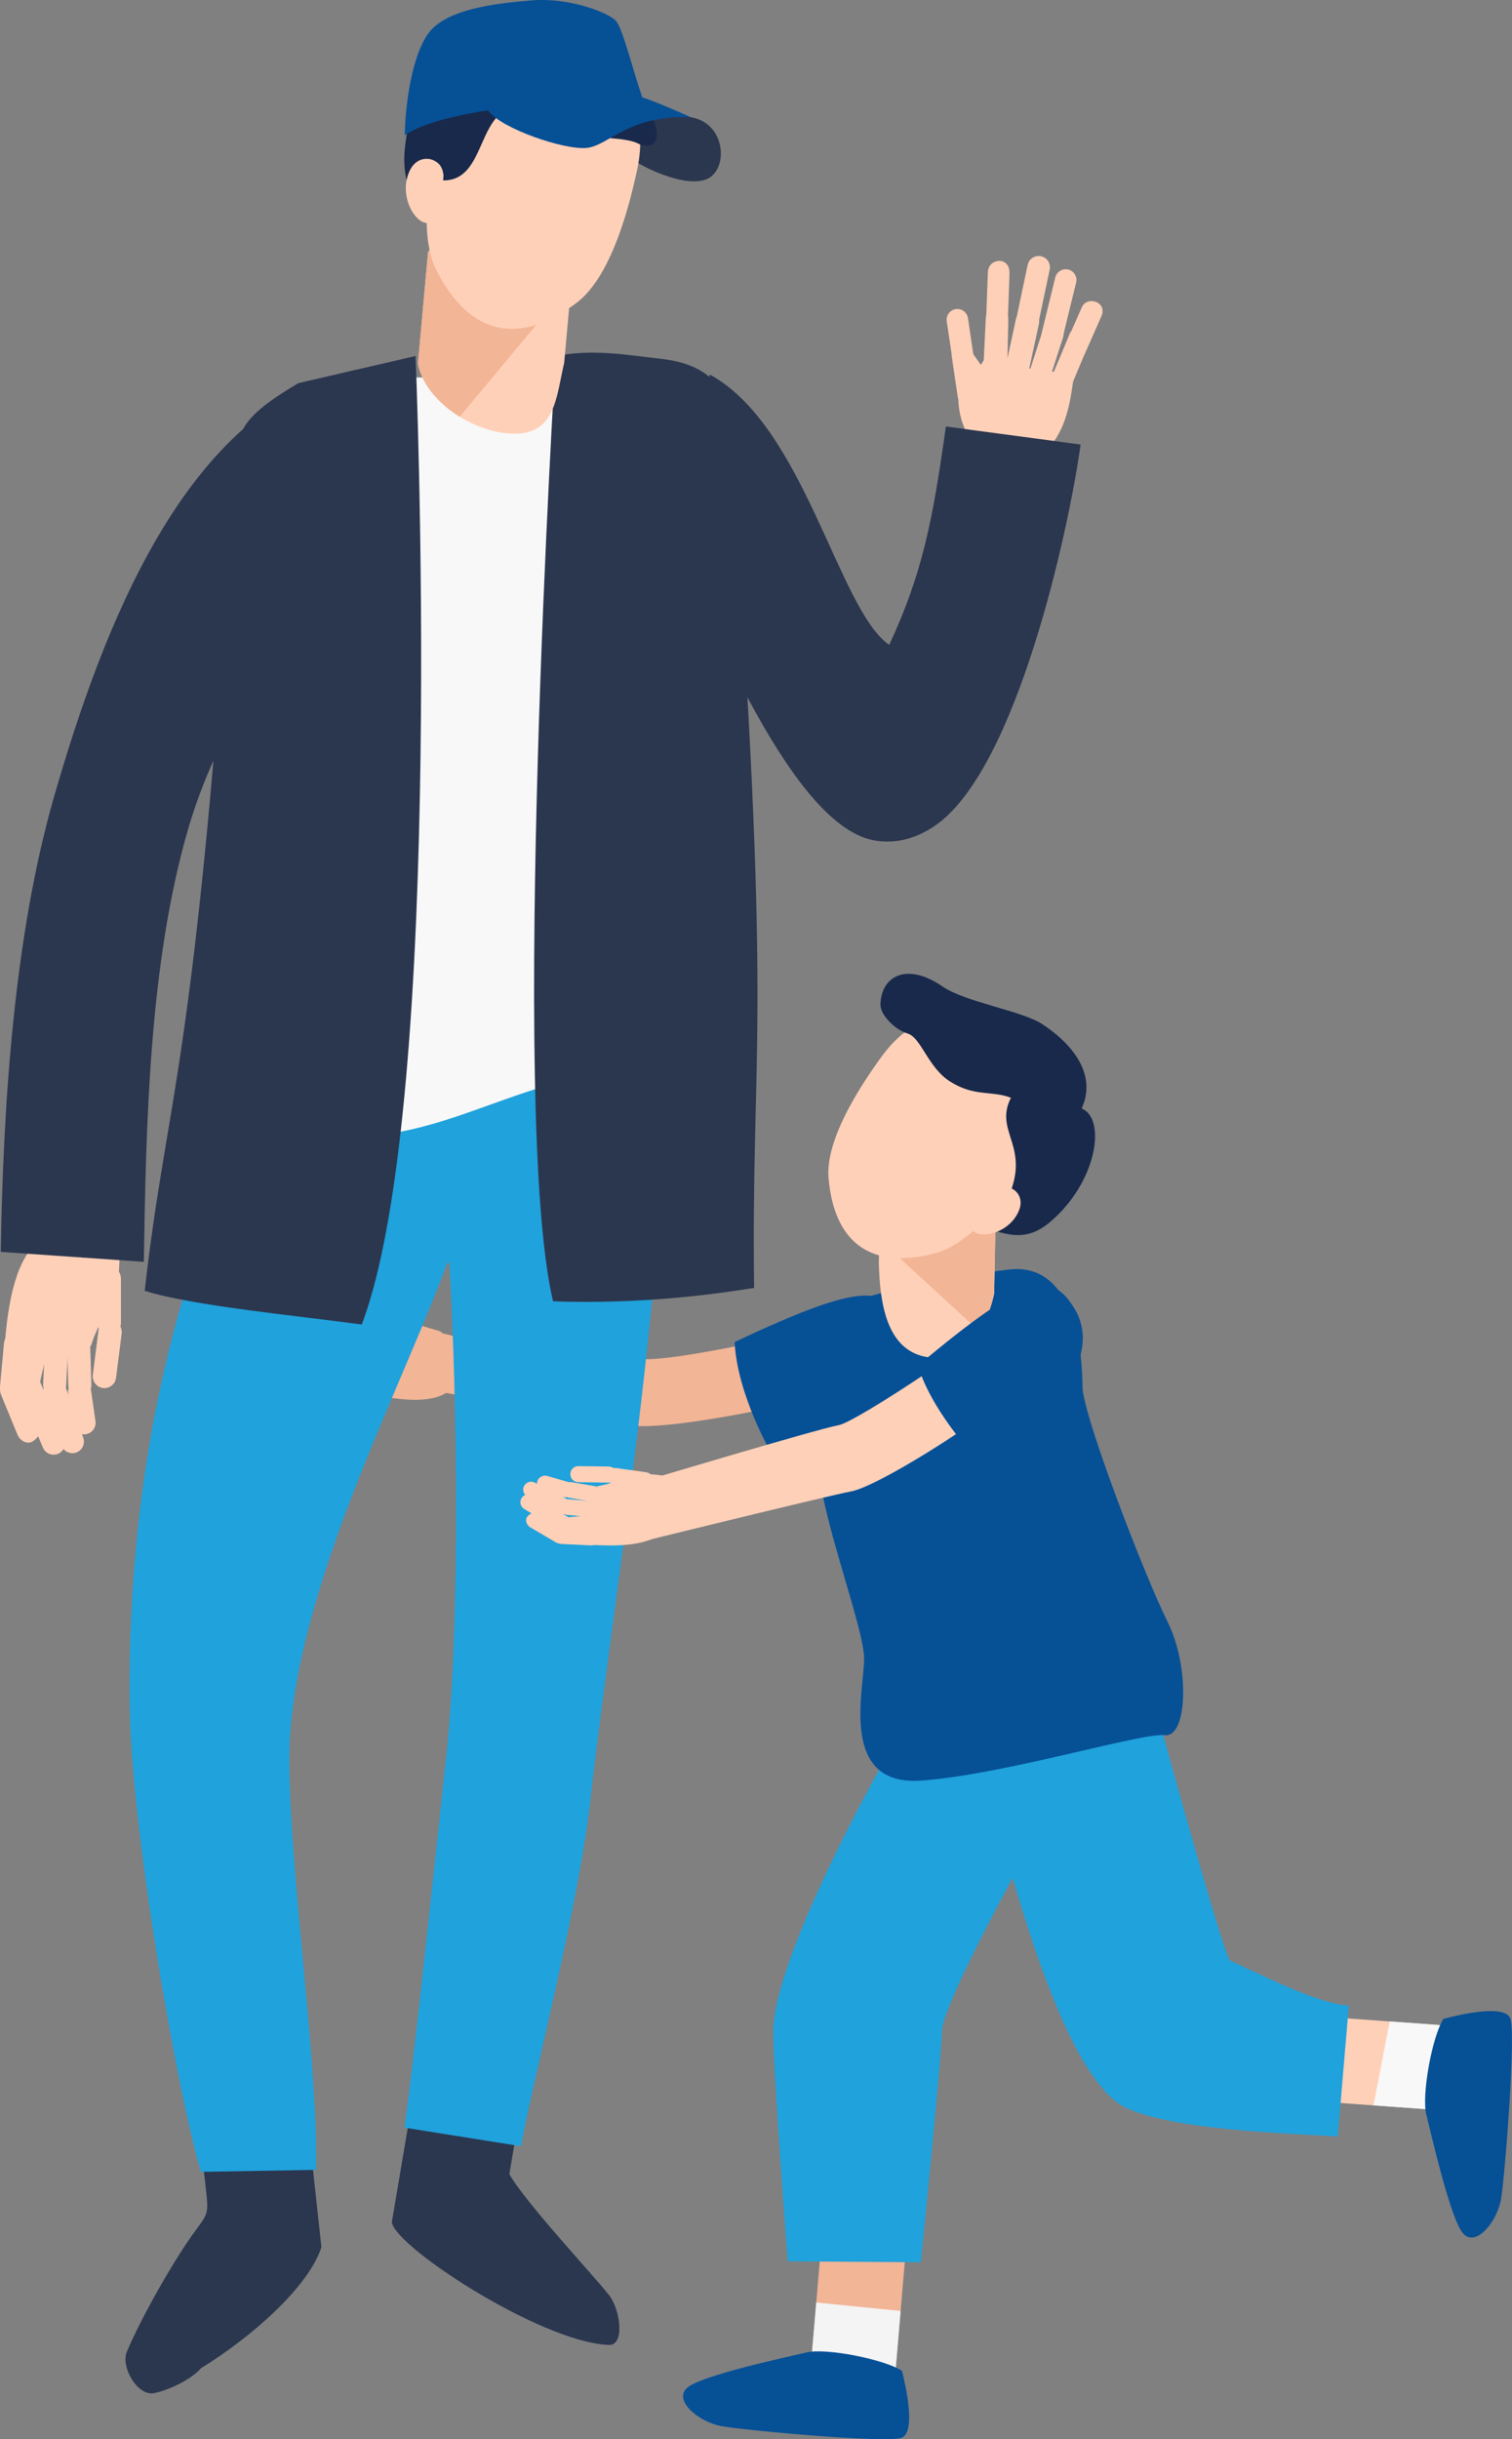 <?xml version="1.0" encoding="UTF-8"?>
<svg id="_レイヤー_2" data-name="レイヤー_2" xmlns="http://www.w3.org/2000/svg" viewBox="0 0 254.18 409.77">
  <rect x="0" y="0" width="254.18" height="409.77" fill="#808080" stroke="none"/>
  <defs>
    <style>
      .cls-1 {
        fill: #f4f4f4;
      }

      .cls-1, .cls-2, .cls-3, .cls-4, .cls-5, .cls-6, .cls-7, .cls-8 {
        fill-rule: evenodd;
      }

      .cls-2 {
        fill: #065096;
      }

      .cls-3 {
        fill: #ffd0b8;
      }

      .cls-4 {
        fill: #f2b596;
      }

      .cls-5 {
        fill: #20a2dc;
      }

      .cls-6 {
        fill: #f8f8f8;
      }

      .cls-7 {
        fill: #18294b;
      }

      .cls-8 {
        fill: #2b374f;
      }
    </style>
  </defs>
  <g id="Design">
    <g>
      <g>
        <path class="cls-4" d="M145.74,220.91c-6.25,2.01-33.11,8.21-38.33,7.35-3.93-.65-35.25-3.72-35.34-3.73l-.56,8.86c.09.01,30.07,5.38,34.08,6.04,7.53,1.24,35.32-5.08,43.6-7.75l-3.46-10.77Z"/>
        <path class="cls-2" d="M151.33,222.61c-2.09-6.52-5.71-7.61-27.83,2.85.41,8.86,6.27,18.86,6.27,18.86,0,0,25.86-8.27,21.56-21.71Z"/>
        <g>
          <path class="cls-3" d="M56.04,224.24l3.24,1.46c.67.3,1.46,0,1.76-.66h0c.3-.67,0-1.46-.67-1.76l-3.24-1.46c-.67-.3-1.46,0-1.76.67h0c-.3.67,0,1.46.67,1.76Z"/>
          <path class="cls-3" d="M53.37,224.79l4.99,3.53c1.43,1.02,2.97-1.15,1.54-2.17l-4.99-3.53c-.6-.42-1.43-.28-1.85.32h0c-.42.59-.28,1.43.32,1.85Z"/>
          <path class="cls-3" d="M52.58,226.81l5.9,4.81c.59.43,1.42.31,1.86-.28h0c.44-.59.31-1.42-.27-1.86l-5.9-4.81c-.59-.44-1.42-.31-1.86.27h0c-.44.59-.31,1.42.27,1.86Z"/>
          <path class="cls-3" d="M53.14,229.99l3.94,3.14c.58.44,1.42.32,1.86-.26h0c.44-.58.33-1.42-.26-1.86l-3.94-3.14c-.57-.46-1.33-.24-1.86.26h0c-.53.5-.31,1.4.26,1.86Z"/>
          <path class="cls-3" d="M57.94,233.48l4.94.94c.72.12,1.41-.37,1.53-1.09h0c.12-.72-.37-1.41-1.09-1.53l-4.94-.94c-.72-.14-1.29.4-1.53,1.09h0c-.24.69.37,1.39,1.09,1.53Z"/>
          <path class="cls-3" d="M58.49,231.52l6.14.57c.73,0,1.32-.61,1.32-1.34h0c0-.73-.61-1.32-1.34-1.32l-5.3-.27c-1.55-.08-2.77,2.17-.81,2.35Z"/>
          <path class="cls-3" d="M59.61,228.79l4.9,1.14c.72.15,1.42-.32,1.57-1.03h0c.15-.72-.32-1.42-1.03-1.57l-4.91-1.14c-1.51-.35-2.45,2.16-.54,2.6Z"/>
          <path class="cls-3" d="M60.25,225.97l4.79,1.54c.7.21,1.44-.2,1.65-.9h0c.21-.7-.2-1.44-.9-1.65l-4.79-1.54c-.7-.22-1.33.24-1.65.89h0c-.32.66.2,1.43.9,1.65Z"/>
          <path class="cls-4" d="M61.5,234.05c2.17.39,8.42,1.98,12.42.48,4-1.51,7.03-8.09,4.34-9.31-2.69-1.22-5.45-1.58-6.91-1.4-1.46.18-3.89.88-6.07.9-.01,1.86-1.05,4.98-3.78,9.34Z"/>
          <path class="cls-3" d="M67.6,221.7l-5.06-.79c-.74-.1-1.42.42-1.52,1.16h0c-.1.74.43,1.42,1.16,1.51l5.06.79c.73.12,1.3-.45,1.52-1.16h0c.22-.71-.43-1.4-1.16-1.51Z"/>
          <path class="cls-4" d="M73.69,223.55l-4.91-1.42c-.72-.19-1.46.25-1.65.96h0c-.19.72.25,1.46.96,1.65l3.93,3.67c.54.51,2.05-2.76,2.64-3.21h0c.31-.68-.25-1.44-.96-1.65Z"/>
        </g>
      </g>
      <g>
        <path class="cls-3" d="M169.71,45.79l-.26,7.27c.04.25.06.54.05.85l-.14,6.29,1.44-6.65c.03-.15.08-.29.14-.42l.02-.1,1.8-8.52c.21-1.02,1.22-1.68,2.24-1.46h0c1.02.21,1.68,1.22,1.46,2.24l-1.77,8.39c.02.26,0,.52-.05.78l-1.61,7.42.19.05,1.79-5.55,2.41-9.85c.28-.95,1.29-1.5,2.24-1.23h0c.95.28,1.5,1.29,1.23,2.24l-2.07,8.45c0,.22-.03.43-.09.64l-.25.77-.05.19c-.03.09-.06.18-.1.26l-1.48,4.59h.32s.03-.08.05-.12l2.64-6.31c.06-.15.14-.28.24-.39l1.78-4.03c.85-1.93,4.35-.9,3.27,1.54l-2.76,6.26c-.02.05-.05.11-.09.16l-1.78,4.26c-.03.07-.06.13-.1.19-.5,3.23-1.06,8.13-4.44,11.6-2.09,2.15-5.55,2.28-8.42,1.35-3.55-1.15-6.27-4.52-6.46-9.9-.05-.13-.08-.26-.1-.4l-1-6.77c-.01-.1-.02-.21-.01-.31l-.84-5.64c-.12-.98.59-1.89,1.57-2.01h0c.99-.12,1.89.59,2.01,1.57l.89,6.02,1.27,1.79c.17-.26.34-.53.49-.79l.34-7.01c0-.22.04-.43.09-.63l.26-7.13c.09-2.45,3.71-2.67,3.61.07Z"/>
        <path class="cls-8" d="M92.13,326.69h-18.38l-7.83,46.33c-1.06,3.39,24.67,20.46,36.42,20.92,2.77.11,1.93-5.99.05-8.37-2.75-3.48-14.28-15.8-16.76-20.34l6.52-38.54Z"/>
        <path class="cls-8" d="M25.87,402.04c-2.73.52-5.6-4.38-4.56-6.92,1.77-4.29,5.68-11.48,9.17-16.92,5.07-7.89,4.79-4.22,3.72-14.03l-3.76-34.53h18.38l5.21,47.86c-2.05,6.54-11.6,15.04-20.27,20.37-1.67,1.94-5.57,3.73-7.9,4.17Z"/>
        <path class="cls-5" d="M73.09,187.39c3.59,19.74,4.9,80.38,1.93,107.68-1.76,16.2-5.74,53.93-7.03,62.36l19.62,3.13c1.24-8.1,9.69-40.24,11.66-58.29,3.45-31.67,15.63-104.48,11.22-128.71l-37.39,13.83Z"/>
        <path class="cls-5" d="M42.92,183.33c-.3,1.68-2.86,8.33-6.16,16.93-9.44,24.59-15.37,52.53-14.95,86.58.24,19.52,7.48,62.49,11.96,78.02l19.38-.34c.28-18.32-4.27-48.08-4.51-68.13-.32-26.09,17.25-59.9,25.66-81.84,3.91-10.19,6.93-18.07,8.04-24.16l-39.43-7.07Z"/>
        <path class="cls-5" d="M104.52,152.37c8.9,16.08,11.42,34.68,8.6,49.7-12.15,15.98-69.92,10.76-72.12-.28-2.21-11.05,7.67-46.5,7.67-46.5l55.86-2.91Z"/>
        <path class="cls-6" d="M38.52,188.89c6.38-25.23,10.27-68.26,6.72-107-.81-8.84,7.9-18.49,16.77-18.49h40.52c8.88,0,9.92,11.51,8.72,20.3-5.67,41.13-.82,70.28,3.89,94.36-36.37,2.78-40.25,18.89-76.62,10.83Z"/>
        <path class="cls-8" d="M126.77,216.38c-.95.03-15.58,2.9-33.8,2.23-7.42-31.39.45-158.79.45-158.79,6.13-1.2,11.51-.27,18.06.51,15.1,1.81,11.49,15.69,12.11,24.53,6.25,89.39,2.68,90.24,3.18,131.51Z"/>
        <path class="cls-8" d="M60.82,222.51c-10.46-1.43-28.61-3.15-36.49-5.66,3.88-34.41,8.41-35.3,14.99-134.97.59-8.85-.38-10.86,10.85-17.52l19.69-4.55s5.24,124.93-9.04,162.69Z"/>
        <path class="cls-8" d="M106.58,26.98c3.29,2.08,10.24,4.94,13.04,2.62,2.8-2.32,1.94-8.99-3.42-9.89-5.36-.9-10.8,1.24-10.8,1.24l1.17,6.03Z"/>
        <path class="cls-3" d="M71.96,42.37l-1.7,18.71c1.16,6.3,9.41,11.78,16.25,11.78,6.85,0,6.98-6.08,8.33-11.9l1.7-18.71c-.45-2.45-23.76-2.14-24.58.11Z"/>
        <path class="cls-4" d="M96.48,42.91c-4.44-.6-12.1-1.72-17.84-2.11-3.61.29-6.4.83-6.68,1.58l-1.7,18.71c.64,3.49,3.46,6.73,7.02,8.93l18.8-22.58.41-4.52Z"/>
        <path class="cls-3" d="M94.19,9.01c4.05,1.04,16.22,4.29,12.88,19.69-3.33,15.41-7.69,20.33-10.15,22.18-9.73,7.31-18.01,5.4-23.54-5.44-1.4-2.74-3.16-9.08.6-24.39,3.76-15.31,16.12-12.9,20.21-12.05Z"/>
        <path class="cls-7" d="M85.8,18.16c-5.5,1.79-4.49,12.05-11.12,12.15-1.19.02-2.01-1.75-2.7-1.87-2.19,3.66-.17,2.51.4,8.33-3.51-3.04-4.83-7.05-4.31-11.97,2.17-20.37,19.9-23.76,34.98-12.44,8.38,6.3,9.18,13.26,4.58,11.95-2.25-1.45-7.66-.84-12.3-2.1-5.28-1.42-4.08-5.83-9.54-4.05Z"/>
        <path class="cls-3" d="M74.56,29.43c-.16-1.11-.48-1.94-1.68-2.5s-3.66-.44-4.49,3.15c-.83,3.6,1.46,7.38,3.45,7.39,2,0,2.68-7.04,2.72-8.04Z"/>
        <path class="cls-2" d="M107.97,16.36c-1.53-4.43-3.26-11.44-4.38-12.8-1.12-1.36-7.75-4.01-14.14-3.5-6.39.51-14.54,1.52-17.46,5.57-2.92,4.06-3.91,12.78-3.94,17.1,3.77-2.78,13.97-4.19,13.97-4.19l25.94-2.18Z"/>
        <path class="cls-2" d="M116.2,19.71c-10.57-.46-13.81,4.73-17.55,5.14-3.73.4-14.45-3.25-16.62-6.3,5.48-.81,9.76-1.57,14.19-2.46,4.34-.87,10.19-.09,11.75.28,1.56.37,8.23,3.35,8.23,3.35Z"/>
        <path class="cls-8" d="M119.34,62.93c15.9,8.67,21.55,39.45,30.14,45.41,5.62-11.99,7.38-21.27,9.53-36.69l22.65,3.03c-2.04,14.66-10.73,54.17-24.19,63.83-3.35,2.4-6.77,3.21-10.12,2.74-14.32-1.99-28.06-38.24-34.47-50.14l6.45-28.18Z"/>
        <g>
          <path class="cls-3" d="M12.2,239.3l-.74-5.14c-.15-1.06.59-2.04,1.65-2.2h0c1.06-.15,2.04.59,2.2,1.65l.74,5.14c.15,1.06-.59,2.04-1.65,2.2h0c-1.06.15-2.04-.59-2.2-1.65Z"/>
          <path class="cls-3" d="M10.34,242.83l-2.93-8.43c-.84-2.42,2.82-3.7,3.66-1.28l2.93,8.43c.35,1.01-.19,2.12-1.2,2.47h0c-1.01.35-2.12-.19-2.47-1.2Z"/>
          <path class="cls-3" d="M7.19,243.12l-4.35-10.23c-.37-1,.14-2.12,1.14-2.5h0c1-.37,2.12.14,2.5,1.14l4.35,10.23c.37,1-.14,2.12-1.14,2.5h0c-1,.37-2.12-.14-2.5-1.14Z"/>
          <path class="cls-3" d="M2.95,241.05l-2.8-6.8c-.38-1,.12-2.13,1.12-2.51h0c1-.38,2.12.12,2.51,1.11l2.81,6.8c.41.99-.2,1.96-1.12,2.51h0c-.92.55-2.1-.13-2.51-1.11Z"/>
          <path class="cls-3" d="M0,232.9l.68-7.32c.12-1.06,1.1-1.83,2.15-1.7h0c1.06.13,1.83,1.09,1.7,2.15l-.68,7.32c-.1,1.06-1.09,1.65-2.15,1.7h0c-1.06.05-1.8-1.09-1.7-2.15Z"/>
          <path class="cls-3" d="M2.97,232.92l1.68-8.84c.31-1.02,1.39-1.61,2.41-1.3h0c1.02.31,1.61,1.39,1.3,2.41l-1.77,7.55c-.52,2.2-4.17,3-3.63.18Z"/>
          <path class="cls-3" d="M7.25,232.45l.39-7.34c.08-1.06,1.02-1.87,2.08-1.79h0c1.06.08,1.87,1.02,1.79,2.08l-.39,7.34c-.12,2.26-4.02,2.56-3.87-.3Z"/>
          <path class="cls-3" d="M11.48,232.69l-.22-7.35c0-1.07.86-1.95,1.93-1.95h0c1.07,0,1.95.86,1.95,1.93l.22,7.35c.03,1.07-.88,1.77-1.93,1.95h0c-1.05.19-1.92-.86-1.95-1.93Z"/>
          <path class="cls-3" d="M.64,227.66c.34-3.2.63-12.61,4.37-17.62,3.73-5,14.2-6.58,14.82-2.32.62,4.27.01,8.28-.83,10.26-.85,1.98-2.81,5.1-3.72,8.16-2.62-.74-7.41-.54-14.64,1.52Z"/>
          <path class="cls-3" d="M20.44,224.11l-.94,7.41c-.16,1.07-1.17,1.82-2.24,1.65h0c-1.07-.16-1.82-1.17-1.65-2.25l.94-7.41c.14-1.08,1.16-1.63,2.25-1.65h0c1.08-.02,1.79,1.17,1.65,2.25Z"/>
          <path class="cls-3" d="M20.33,214.82v7.47c-.03,1.09-.94,1.95-2.02,1.92h0c-1.09-.03-1.95-.94-1.92-2.02l-3.55-6.99c-.49-.97,4.7-1.76,5.57-2.4h0c1.07-.16,1.92.93,1.92,2.02Z"/>
        </g>
        <path class="cls-8" d="M60.01,62.1c-28.84,6.07-42.85,43.86-50.86,71.52C2.33,157.2.52,185.86.13,210.31l24.05,1.67c.37-23.02.88-50.04,7.41-72.58,7.42-25.64,26.61-44.84,34.1-53.08l-5.66-24.22Z"/>
      </g>
      <g>
        <polygon class="cls-3" points="220.07 338.62 220.04 352.91 243.64 354.61 243.68 340.32 220.07 338.62"/>
        <polygon class="cls-6" points="230.9 353.69 243.64 354.61 243.68 340.32 233.62 339.59 230.9 353.69"/>
        <path class="cls-2" d="M242.65,339.16c3.09-.82,10.21-2.42,11.23-.13,1.02,2.29-.89,26.58-1.54,30.4-.66,3.82-4.22,8.15-6.36,5.8-2.14-2.34-5.4-16.79-6.21-20.03-.81-3.25.98-13.08,2.88-16.04Z"/>
        <polygon class="cls-4" points="152.47 375.72 138.19 375.49 136.17 399.07 150.46 399.3 152.47 375.72"/>
        <polygon class="cls-1" points="137.22 386.81 136.17 399.07 150.46 399.3 151.4 388.23 137.22 386.81"/>
        <path class="cls-5" d="M157.86,280.68c-8.03,11.38-27.86,47.87-27.86,60.56,0,7.54,2.43,38.52,2.42,38.65l22.38.16c0-.14,3.55-34.91,3.55-38.81,0-5.04,18.56-38.48,22.66-44.28l-23.15-16.28Z"/>
        <path class="cls-5" d="M165.44,297.97c3.66,13.43,12.84,51.43,24.19,56.3,8.19,3.51,25.31,4.07,35.26,4.65l1.86-21.99c-5.59-.33-15.94-5.83-19.95-7.55-.88-.38-9.71-32.24-11.82-39.97l-29.53,8.56Z"/>
        <path class="cls-2" d="M151.63,398.29c.78,3.09,2.29,10.24-.02,11.23-2.31.99-26.57-1.24-30.38-1.95-3.81-.71-8.09-4.33-5.72-6.43,2.37-2.11,16.86-5.18,20.11-5.95,3.25-.77,13.06,1.16,16,3.09Z"/>
        <path class="cls-2" d="M169.1,213.34c-11.44,1.43-14.3,1.91-22.4,4.29-8.1,2.38-9.06,20.02-9.06,28.12,0,8.1,7.63,27.64,7.63,32.89,0,5.24-4.29,21.45,9.53,20.49,13.82-.95,37.17-8.1,40.99-7.63,3.81.48,4.29-11.44.48-19.06-3.81-7.62-14.3-34.79-14.3-39.55,0-4.77-.95-21.45-12.87-19.54Z"/>
        <path class="cls-3" d="M148.32,195.14l18.87,5.11c.09.45.17.9.24,1.36l-.3,15.71c-1.6,7.58-6.53,12.07-12.25,10.45-5.72-1.62-7-8.6-7.14-15.71l.31-15.71c.09-.41.18-.81.29-1.21Z"/>
        <path class="cls-4" d="M147.8,208.19l16.8,15.42c1.13-1.71,2-3.84,2.52-6.3l.3-15.71c-.07-.46-.15-.91-.24-1.36l-1.66-.45-17.61,2.28-.12,6.11Z"/>
        <path class="cls-3" d="M169.22,174.39c-3.15-2.11-12.72-8.35-21.11,3.24-8.38,11.58-9.07,17.51-8.82,20.3.96,10.99,7.27,15.43,17.94,12.6,2.7-.72,8.05-3.37,16.11-15.18,8.06-11.82-1.06-18.7-4.11-20.95Z"/>
        <path class="cls-7" d="M169.95,184.42c-2.7,5.28,2.46,7.72.26,14.82-1.15,3.7-2.24,3.56-6.52,6.7,4.18.53,7.85,3.51,12.73-.56,8.03-6.7,9.61-17.49,5.41-19.16,2.4-5.2-.75-10.31-6.63-14.18-3.39-2.23-12.95-3.69-16.75-6.31-5.93-4.1-10.24-1.83-10.44,2.9-.09,2.06,2.81,4.51,4.49,4.97,2.35.64,3.45,5.65,7.11,8.02,4.16,2.7,7.08,1.53,10.34,2.8Z"/>
        <path class="cls-3" d="M167.32,200.03c.85-.57,1.6-.85,2.71-.38,1.11.48,2.52,2.2.59,4.94-1.93,2.74-5.87,3.49-7.08,2.15-1.21-1.34,3.14-6.08,3.79-6.71Z"/>
        <path class="cls-3" d="M173.09,217.39c-4.28,4.01-10.98,8.99-17.33,13.26-7.07,4.75-13.3,8.49-14.73,8.76-3.97.75-33.68,9.67-33.77,9.69l-1.14,10.31c.09-.02,33.05-8.13,36.99-8.87,2.81-.53,10.77-5,18.94-10.5,6.82-4.58,14.07-9.98,18.79-14.41l-7.75-8.24Z"/>
        <g>
          <path class="cls-3" d="M91.24,250.5l3.42.99c.7.21,1.44-.2,1.65-.9h0c.2-.7-.2-1.44-.91-1.65l-3.42-.99c-.7-.2-1.44.21-1.65.91h0c-.2.7.2,1.44.91,1.65Z"/>
          <path class="cls-3" d="M88.67,251.42l5.44,2.79c1.56.8,2.78-1.56,1.22-2.36l-5.44-2.79c-.65-.33-1.45-.08-1.79.58h0c-.34.65-.08,1.45.57,1.79Z"/>
          <path class="cls-3" d="M88.17,253.53l6.52,3.93c.64.35,1.45.11,1.8-.53h0c.35-.64.11-1.45-.53-1.8l-6.52-3.93c-.64-.35-1.45-.11-1.8.53h0c-.35.64-.11,1.45.53,1.8Z"/>
          <path class="cls-3" d="M89.17,256.6l4.34,2.55c.64.35,1.45.12,1.81-.52h0c.36-.64.12-1.45-.52-1.81l-4.34-2.55c-.63-.37-1.35-.05-1.81.52h0c-.46.57-.11,1.44.52,1.81Z"/>
          <path class="cls-3" d="M94.42,259.38l5.03.24c.73.02,1.34-.57,1.36-1.3h0c.02-.73-.57-1.34-1.3-1.36l-5.03-.24c-.73-.04-1.22.58-1.36,1.3h0c-.14.72.57,1.33,1.3,1.36Z"/>
          <path class="cls-3" d="M94.69,257.37l6.16-.3c.72-.11,1.22-.79,1.11-1.51h0c-.11-.72-.79-1.23-1.51-1.12l-5.29.48c-1.54.14-2.43,2.54-.47,2.45Z"/>
          <path class="cls-3" d="M95.41,254.51l5.02.44c.73.05,1.37-.51,1.41-1.24h0c.05-.73-.51-1.37-1.24-1.41l-5.02-.44c-1.55-.13-2.13,2.48-.17,2.65Z"/>
          <path class="cls-3" d="M95.65,251.62l4.96.85c.72.11,1.4-.4,1.51-1.12h0c.1-.72-.4-1.4-1.12-1.51l-4.96-.85c-.72-.12-1.28.42-1.51,1.12h0c-.23.7.4,1.39,1.12,1.51Z"/>
          <path class="cls-3" d="M98.03,259.45c2.2.08,8.61.78,12.36-1.28,3.75-2.05,5.82-9,2.99-9.83-2.83-.83-5.62-.8-7.03-.42-1.42.38-3.73,1.41-5.89,1.74.25,1.84-.34,5.08-2.43,9.78Z"/>
          <path class="cls-3" d="M102.33,246.37l-5.12-.07c-.74,0-1.34.62-1.33,1.37h0c0,.74.62,1.34,1.37,1.33l5.12.07c.74,0,1.22-.63,1.33-1.36h0c.12-.73-.62-1.33-1.36-1.33Z"/>
          <path class="cls-3" d="M108.62,247.33l-5.06-.71c-.74-.08-1.41.45-1.5,1.19h0c-.09.74.45,1.41,1.19,1.5l4.4,3.08c.61.43,1.64-3.02,2.16-3.55h0c.21-.71-.45-1.39-1.19-1.5Z"/>
        </g>
        <path class="cls-2" d="M180.49,219.61c-3.67-5.78-7.46-5.91-26.19,9.82,2.64,8.47,10.85,16.66,10.85,16.66,0,0,22.92-14.56,15.34-26.48Z"/>
      </g>
    </g>
  </g>
</svg>